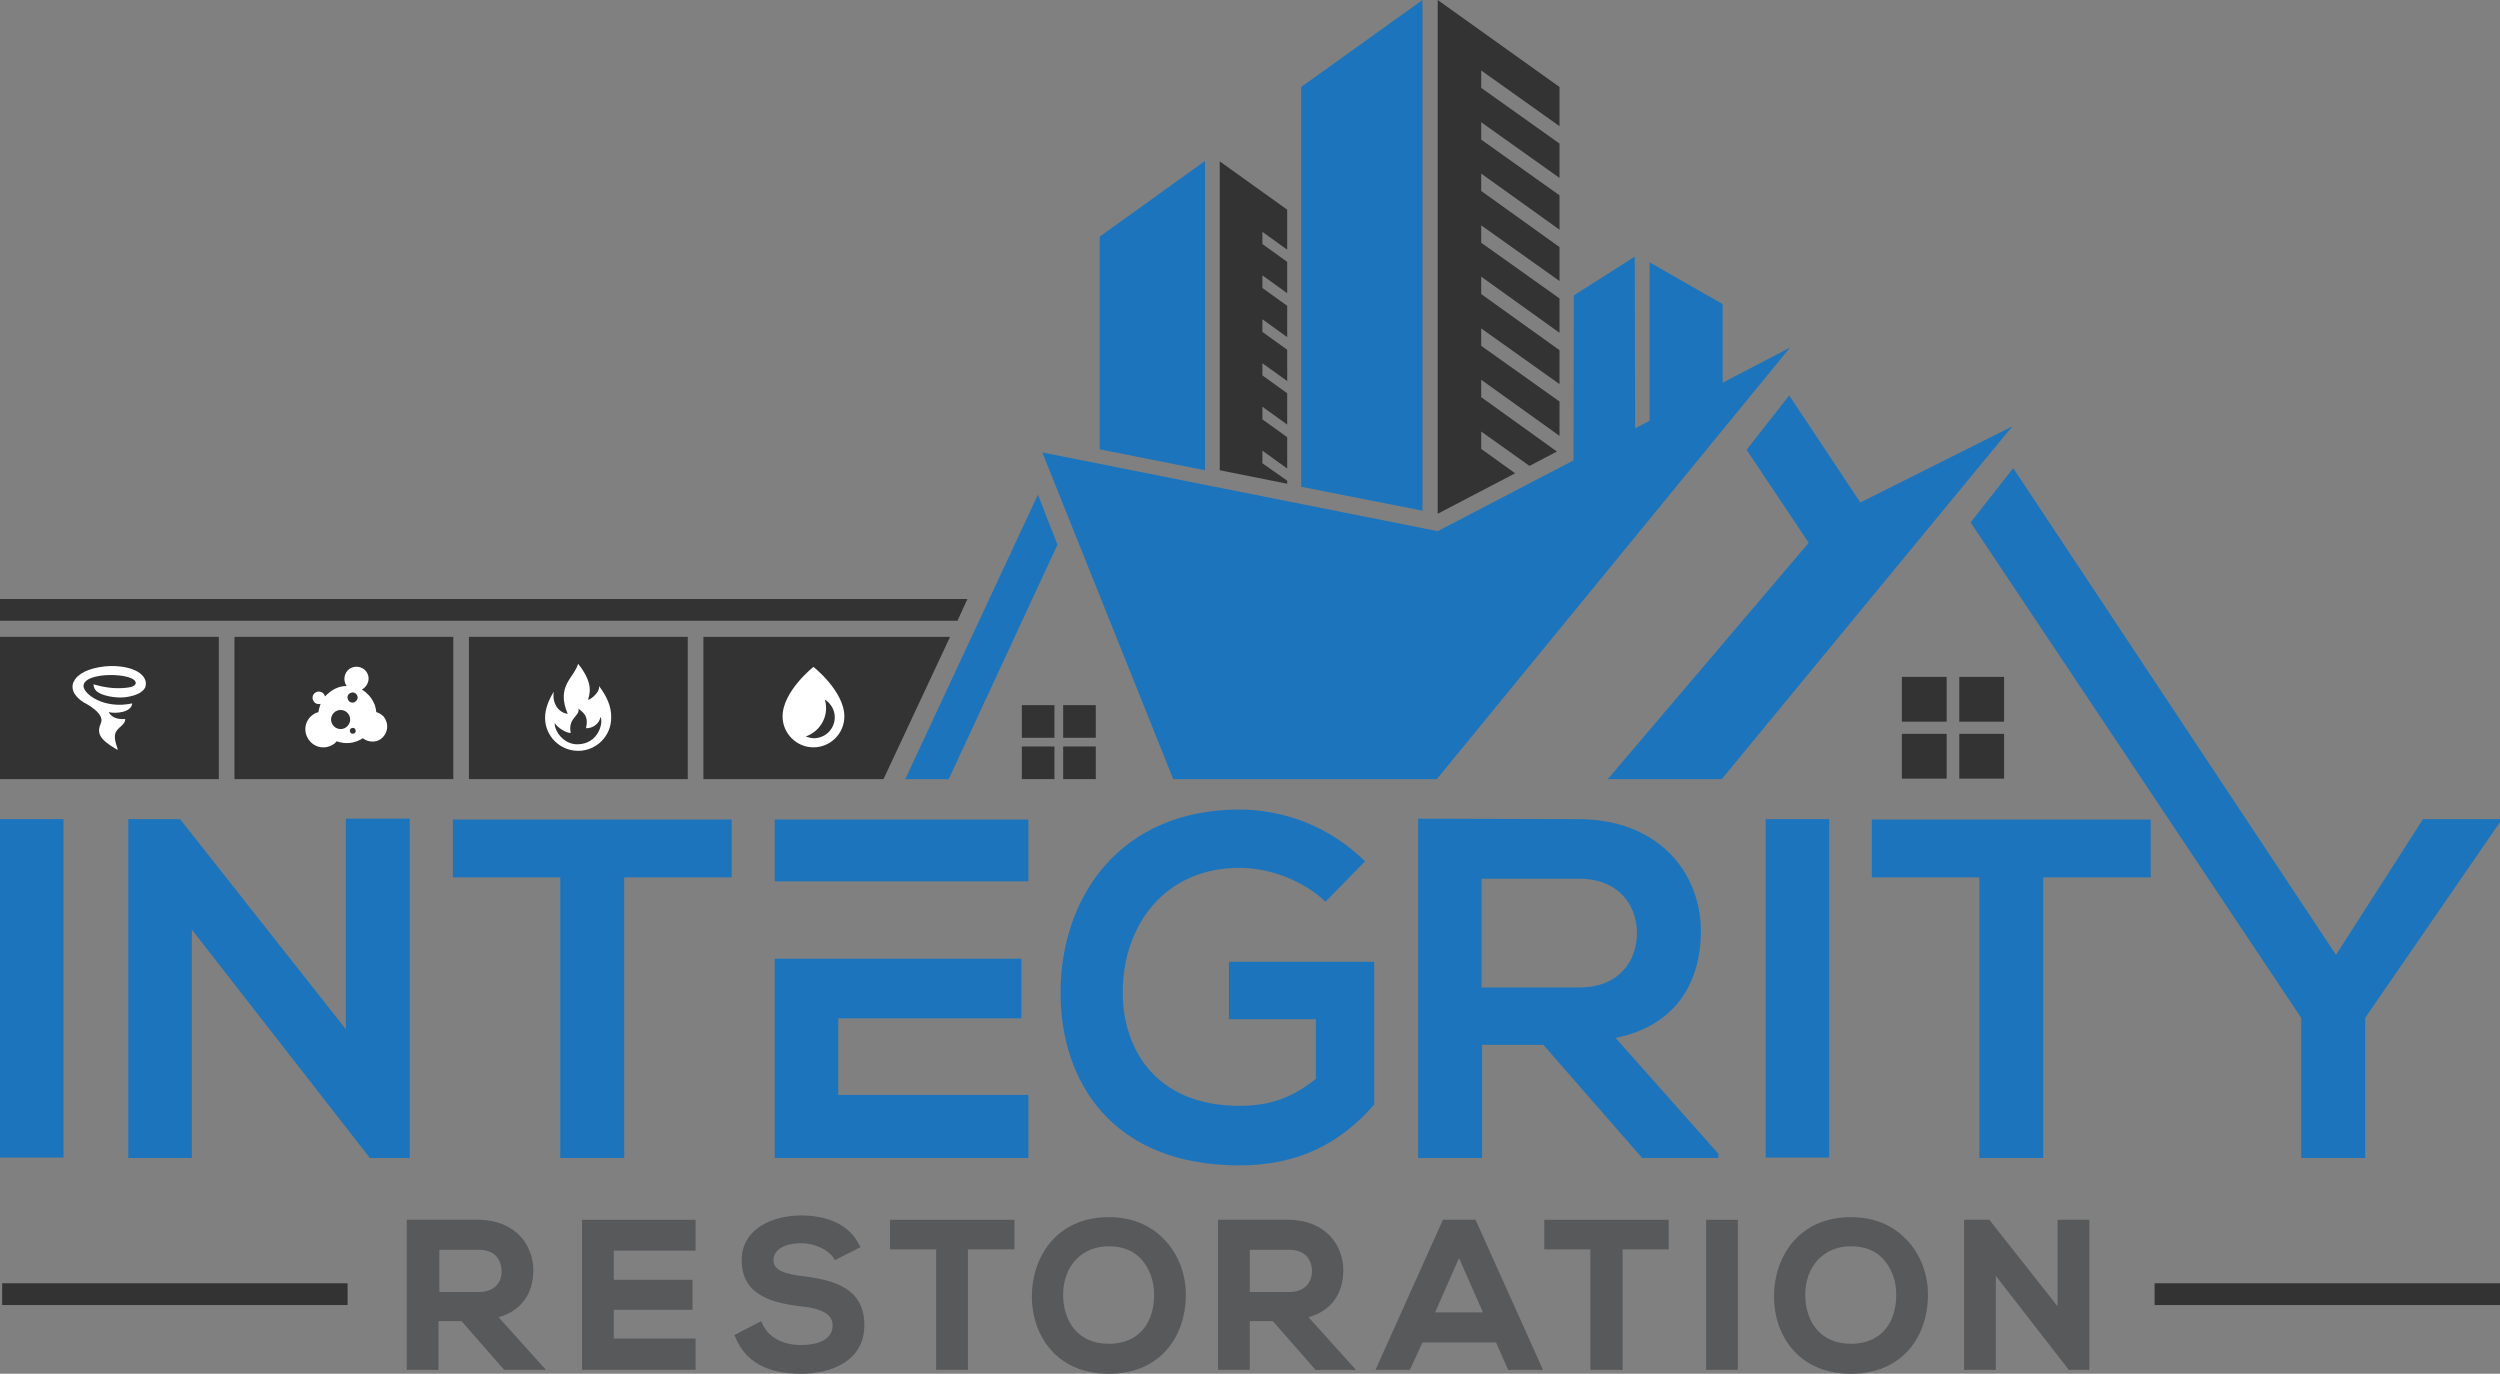 <?xml version="1.0" encoding="utf-8"?>
<!-- Generator: Adobe Illustrator 26.0.3, SVG Export Plug-In . SVG Version: 6.00 Build 0)  -->
<svg version="1.1" id="Layer_1" xmlns="http://www.w3.org/2000/svg" xmlns:xlink="http://www.w3.org/1999/xlink" x="0px" y="0px"
	 viewBox="0 0 574.7 315.8" style="enable-background:new 0 0 574.7 315.8;" xml:space="preserve">
<rect x="0" y="0" width="574.7" height="315.8" fill="#808080" stroke="none"/>
<style type="text/css">
	.st0{fill:#333333;}
	.st1{fill:#1C75BC;}
	.st2{fill:#58595B;}
	.st3{fill:#FFFFFF;}
</style>
<g>
	<rect x="234.9" y="162.1" class="st0" width="7.5" height="7.5"/>
	<rect x="244.4" y="162.1" class="st0" width="7.5" height="7.5"/>
	<rect x="244.4" y="171.6" class="st0" width="7.5" height="7.5"/>
	<rect x="234.9" y="171.6" class="st0" width="7.5" height="7.5"/>
</g>
<g>
	<polygon class="st1" points="375.8,59 361.8,67.9 361.7,111.2 375.9,103.8 	"/>
	<polygon class="st1" points="396,69.9 379.2,60.3 379.2,102.1 396,93.3 	"/>
</g>
<path class="st1" d="M243.1,125.2c0,0,0,0.1-0.1,0.1l0,0C243,125.3,243.1,125.2,243.1,125.2z"/>
<polygon class="st1" points="269.7,179.1 330.3,179.1 411.5,79.9 330.5,122.1 239.6,104 "/>
<polygon class="st1" points="462.6,98 395.8,179.1 369.6,179.1 420.7,119 "/>
<g>
	<rect x="437.2" y="155.6" class="st0" width="10.3" height="10.3"/>
	<rect x="437.2" y="168.7" class="st0" width="10.3" height="10.3"/>
	<rect x="450.4" y="155.6" class="st0" width="10.3" height="10.3"/>
	<rect x="450.4" y="168.7" class="st0" width="10.3" height="10.3"/>
</g>
<rect y="188.3" class="st1" width="14.6" height="77.8"/>
<polygon class="st1" points="41.4,188.3 29.5,188.3 29.5,266.2 44.1,266.2 44.1,213.7 85.1,266.3 85.1,266.2 94.2,266.2 94.2,188.2 
	79.5,188.2 79.5,236.6 "/>
<path class="st1" d="M143.5,266.2v-64.5h24.7v-13.3c-22.6,0-41.6,0-64.1,0v13.3h24.7v64.5H143.5z"/>
<g>
	<path class="st1" d="M178.1,220.5c0,15.2,0,30.5,0,45.7h58.3v-14.5h-43.7v-17.6h42.1v-13.7H178.1z"/>
	<path class="st1" d="M178.1,202.6h58.3v-14.2h-58.3C178.1,193.1,178.1,197.8,178.1,202.6z"/>
</g>
<path class="st1" d="M282.6,234.3h19.9V248c-6.1,4.9-11.5,6.2-17.6,6.2c-19.3,0-26.8-13.2-26.8-26c0-16,10.1-28.7,26.8-28.7
	c6.8,0,14.6,2.8,19.8,7.8l9.1-9.3c-8-7.9-18.5-11.9-28.9-11.9c-27.5,0-41.1,20.2-41.1,42.1c0,20.5,11.9,39.7,41.1,39.7
	c13.7,0,23.4-5.2,31-14v-32.8h-33.4V234.3z"/>
<path class="st1" d="M391,214.1c0-13.5-9.7-25.7-28-25.8c-12.3,0-24.7-0.1-37-0.1v78h14.7v-26h14.1l22.7,26h17.5v-1l-23.6-26.6
	C386.1,235.6,391,224.8,391,214.1z M340.6,226.9V202H363c9.2,0,13.3,6.2,13.3,12.5s-4,12.5-13.3,12.5H340.6z"/>
<rect x="405.9" y="188.3" class="st1" width="14.6" height="77.8"/>
<path class="st1" d="M430.4,201.7H455v64.5h14.7v-64.5h24.7v-13.3c-22.6,0-41.6,0-64.1,0V201.7z"/>
<polygon class="st1" points="529,234 529,266.2 543.7,266.2 543.7,234 574.7,189 574.7,188.3 557,188.3 537,219.5 462.8,107.6 
	453,120.1 "/>
<path class="st2" d="M134.3,280.4h-0.5v0.5v33.5v0.5h0.5h25.1h0.5v-0.5v-6.2v-0.5h-0.5h-18.3v-6.6h17.6h0.5v-0.5v-5.9v-0.5h-0.5
	h-17.6v-6.7h18.3h0.5v-0.5v-6.1v-0.5h-0.5H134.3z"/>
<path class="st2" d="M184.8,293.4c-4.2-0.5-7-1.3-7-3.7c0-2.4,2.5-3.9,6.4-3.9c3.5,0,6.5,1.8,7.5,3.5l0.2,0.4l5.9-3l-0.2-0.4
	c-2.2-4.5-6.9-6.9-13.6-6.9h0h0c-6.7,0.1-13.5,3.2-13.5,10.3c0,8,6.9,9.8,13.6,10.6c5,0.5,7.3,1.9,7.3,4.4c0,4.2-5.5,4.5-7.2,4.5
	c-4.4,0-7.7-1.9-9-5l-0.2-0.5l-6.2,3.2l0.2,0.4c2.3,5.7,7.3,8.5,15.1,8.5c7,0,14.6-2.9,14.6-11.2C198.7,296.3,192,294.3,184.8,293.4
	z"/>
<polygon class="st2" points="204.6,280.4 204.6,287.2 215.2,287.2 215.2,314.9 222.5,314.9 222.5,287.2 233.2,287.2 233.2,280.4 "/>
<polygon class="st2" points="355,280.4 355,287.2 365.6,287.2 365.6,314.9 373,314.9 373,287.2 383.6,287.2 383.6,280.4 "/>
<path class="st2" d="M254.9,279.8c-12.2,0-17.7,9.4-17.7,18.2c0,8.8,5.5,17.8,17.7,17.8c12.1,0,17.6-8.9,17.7-17.8
	c0.1-5.1-1.8-9.9-5.1-13.2C264.3,281.5,260,279.8,254.9,279.8z M254.9,308.9c-7.5,0-10.4-5.6-10.5-10.9c-0.1-3.4,1-6.5,3.1-8.6
	c1.9-1.9,4.4-2.9,7.4-2.9c3,0,5.5,0.9,7.3,2.8c2,2.1,3.2,5.2,3.1,8.6C265.3,303.2,262.5,308.9,254.9,308.9z"/>
<path class="st2" d="M425.5,279.8c-12.2,0-17.7,9.4-17.7,18.2c0,8.8,5.5,17.8,17.7,17.8c12.1,0,17.6-8.9,17.7-17.8
	c0.1-5.1-1.8-9.9-5.1-13.2C434.9,281.5,430.6,279.8,425.5,279.8z M425.5,308.9c-7.5,0-10.4-5.6-10.5-10.9c-0.1-3.4,1-6.5,3.1-8.6
	c1.9-1.9,4.4-2.9,7.4-2.9c3,0,5.5,0.9,7.3,2.8c2,2.1,3.2,5.2,3.1,8.6C435.9,303.2,433.1,308.9,425.5,308.9z"/>
<path class="st2" d="M339.2,280.4h-7.5l-15.5,34.5h7.9l2.9-6.3h16.9l2.8,6.3h8L339.2,280.4z M329.9,301.7l5.5-12.5l5.5,12.5H329.9z"
	/>
<rect x="392.2" y="280.4" class="st2" width="7.3" height="34.5"/>
<rect x="0.5" y="295" class="st0" width="79.4" height="5"/>
<rect x="495.3" y="295" class="st0" width="79.4" height="5"/>
<polygon class="st1" points="430.7,120.1 411.3,90.9 401.5,103.4 419.8,130.8 "/>
<polygon class="st1" points="208.1,179.1 218.1,179.1 243.1,125.2 238.6,113.7 "/>
<polygon class="st0" points="340.5,103.2 340.5,99.2 351.6,107.1 357.9,103.8 340.5,91.3 340.5,87.3 358.5,100.2 358.5,92.3 
	340.5,79.5 340.5,75.5 358.5,88.3 358.5,80.5 340.5,67.6 340.5,63.6 358.5,76.5 358.5,68.6 340.5,55.8 340.5,51.8 358.5,64.6 
	358.5,56.8 340.5,43.9 340.5,39.9 358.5,52.8 358.5,44.9 340.5,32.1 340.5,28.1 358.5,40.9 358.5,33 340.5,20.2 340.5,16.2 
	358.5,29 358.5,20 330.5,0 330.5,118.1 348.3,108.8 "/>
<polygon class="st1" points="327,117.4 327,0 299.1,20 299.1,111.9 "/>
<polygon class="st1" points="277,108.1 277,37 252.8,54.4 252.8,103.3 "/>
<polygon class="st0" points="295.9,110.5 290.2,106.5 290.2,103.6 295.9,107.7 295.9,100.5 290.2,96.4 290.2,93.5 295.9,97.6 
	295.9,90.4 290.2,86.3 290.2,83.5 295.9,87.6 295.9,80.4 290.2,76.3 290.2,73.4 295.9,77.5 295.9,70.3 290.2,66.2 290.2,63.3 
	295.9,67.4 295.9,60.2 290.2,56.1 290.2,53.3 295.9,57.4 295.9,48.2 280.4,37.1 280.4,108.1 295.9,111.2 "/>
<rect x="53.9" y="146.4" class="st0" width="50.3" height="32.7"/>
<rect x="107.8" y="146.4" class="st0" width="50.3" height="32.7"/>
<polygon class="st0" points="161.7,146.4 161.7,179.1 203.1,179.1 218.4,146.4 "/>
<rect y="146.4" class="st0" width="50.3" height="32.7"/>
<g>
	<path class="st3" d="M187,153.3c0,0-7.1,5.6-7.1,11.4c0,3.9,3.2,7.1,7.1,7.1s7.1-3.2,7.1-7.1C194.1,158.9,187,153.3,187,153.3z"/>
	<path class="st0" d="M189.6,160.8c0.2,0.6,0.3,1.3,0.3,2c0,3-2,5.6-4.7,6.5c0.6,0.2,1.2,0.4,1.9,0.4c2.7,0,4.8-2.2,4.8-4.8
		C191.9,163.2,191,161.7,189.6,160.8z"/>
</g>
<path class="st3" d="M137.7,157.7c0.3,1.7-2.6,3.5-2.5,3.1c0.2-1,1.5-3.5-2.3-8.2c-1,3.3-5.1,5.1-2.4,11.5c-2.2-0.3-3.6-2.5-3.2-5.1
	c-1.1,1.8-2,3.9-2,6c0,4.2,3.4,7.6,7.6,7.6s7.6-3.4,7.6-7.6C140.6,162.3,139.3,159.8,137.7,157.7z M132.7,171.1
	c-3,0-5.2-2.8-5.2-4.9c0.7,1.1,2.6,2.3,3.7,2.3c-0.7-3.5,2.1-3.8,1.8-5.6c1,0.9,2.4,1.6,1.7,4.5c1.5,0.1,3.2-1.1,3.3-2.6
	C138.8,165.8,137.7,171.1,132.7,171.1z"/>
<path class="st3" d="M86.5,163.7c-0.1-0.7-0.2-1.5-0.6-2.2c-0.6-1.3-1.6-2.3-2.7-3c1.3-0.7,1.9-2.3,1.3-3.6c-0.6-1.4-2.3-2-3.7-1.4
	c-1.4,0.6-2,2.3-1.4,3.7c0.1,0.2,0.2,0.3,0.3,0.5c-0.9,0-1.8,0.2-2.6,0.6c-0.9,0.4-1.7,1.1-2.4,1.8c0-0.1-0.1-0.2-0.1-0.3
	c-0.3-0.7-1.2-1-1.9-0.7c-0.7,0.3-1.1,1.2-0.7,1.9c0.3,0.7,1,1,1.7,0.8c-0.2,0.6-0.4,1.2-0.5,1.9c-0.2,0.1-0.4,0.1-0.6,0.2
	c-2.1,1-3,3.4-2,5.5c1,2.1,3.4,3,5.5,2c0.5-0.2,1-0.6,1.3-1c1.6,0.6,3.4,0.6,5.1-0.2c0.3-0.1,0.6-0.3,0.9-0.5c1,0.8,2.4,1,3.6,0.5
	c1.7-0.8,2.5-2.9,1.7-4.6C88.4,164.7,87.5,164,86.5,163.7z M79.2,167.4c-1.1,0.5-2.4,0-2.9-1.1c-0.5-1.1,0-2.4,1.1-2.9
	c1.1-0.5,2.4,0,2.9,1.1S80.3,166.9,79.2,167.4z M81.4,168.6c-0.4,0.2-0.8,0-0.9-0.3c-0.2-0.4,0-0.8,0.3-0.9c0.4-0.2,0.8,0,0.9,0.3
	C81.9,168.1,81.7,168.5,81.4,168.6z M81.5,161.4c-0.6,0.3-1.3,0-1.5-0.6c-0.3-0.6,0-1.3,0.6-1.5c0.6-0.3,1.3,0,1.5,0.6
	C82.4,160.4,82.1,161.1,81.5,161.4z"/>
<polygon class="st0" points="0,137.7 0,142.7 220.1,142.7 222.4,137.7 "/>
<path class="st3" d="M33.2,155.9c-1.3-2.3-5.7-3.1-9.2-2.7c-3.5,0.4-6.1,1.6-7,3.4c-0.5,0.9-0.4,1.9,0.1,2.8
	c0.5,0.8,1.2,1.5,2.2,2.1c0,0,4.9,2.4,3.9,4.7c-1,2.3-0.4,3.7,3.5,6c1.2,0.9-1.2-2.3,0.1-4.2c0.8-1.1,1.9-1.4,2-2.7
	c-1.9,0.1-3.2-0.4-3.8-1.6c1.6,0.4,5.2,0.1,5.4-2c-6.6,1.4-11.2-2.2-11.2-4c0-3.4,12-3.1,12-0.7c0,0.8-1.4,1.2-4.2,1.2
	c-2.8,0-5.5-0.9-5.5-0.9c0,0.5,0.2,1.1,0.6,1.5c1.2,1.2,4.6,1.7,6.5,1.5c2.6-0.3,4.2-1.1,4.8-2.3C33.6,157.3,33.6,156.6,33.2,155.9z
	"/>
<path class="st2" d="M124.4,314.9h1.1l-10.9-12.1c5.1-1.4,8-5.3,8-10.8c0-5.6-3.9-11.5-12.6-11.6c-2.7,0-5.3,0-8,0c-2.7,0-5.3,0-8,0
	h-0.5v0.5v33.5v0.5h0.5h6.3h0.5v-0.5v-10.7h5.3l9.8,11.2h4.4H124.4z M110.1,297H101v-9.7h9.1c3.9,0,5.2,2.6,5.2,4.9
	C115.4,294.4,114,297,110.1,297z"/>
<path class="st2" d="M310.6,314.9h1.1l-10.9-12.1c5.1-1.4,8-5.3,8-10.8c0-5.6-3.9-11.5-12.6-11.6c-2.7,0-5.3,0-8,0c-2.7,0-5.3,0-8,0
	H280v0.5v33.5v0.5h0.5h6.3h0.5v-0.5v-10.7h5.3l9.8,11.2h4.4H310.6z M296.4,297h-9.1v-9.7h9.1c3.9,0,5.2,2.6,5.2,4.9
	C301.6,294.4,300.3,297,296.4,297z"/>
<polygon class="st2" points="475.6,314.9 476.4,314.9 480.3,314.9 480.3,280.4 473,280.4 473,300.3 457.3,280.4 451.5,280.4 
	451.5,314.9 458.8,314.9 458.8,293.3 475.5,314.8 "/>
</svg>
